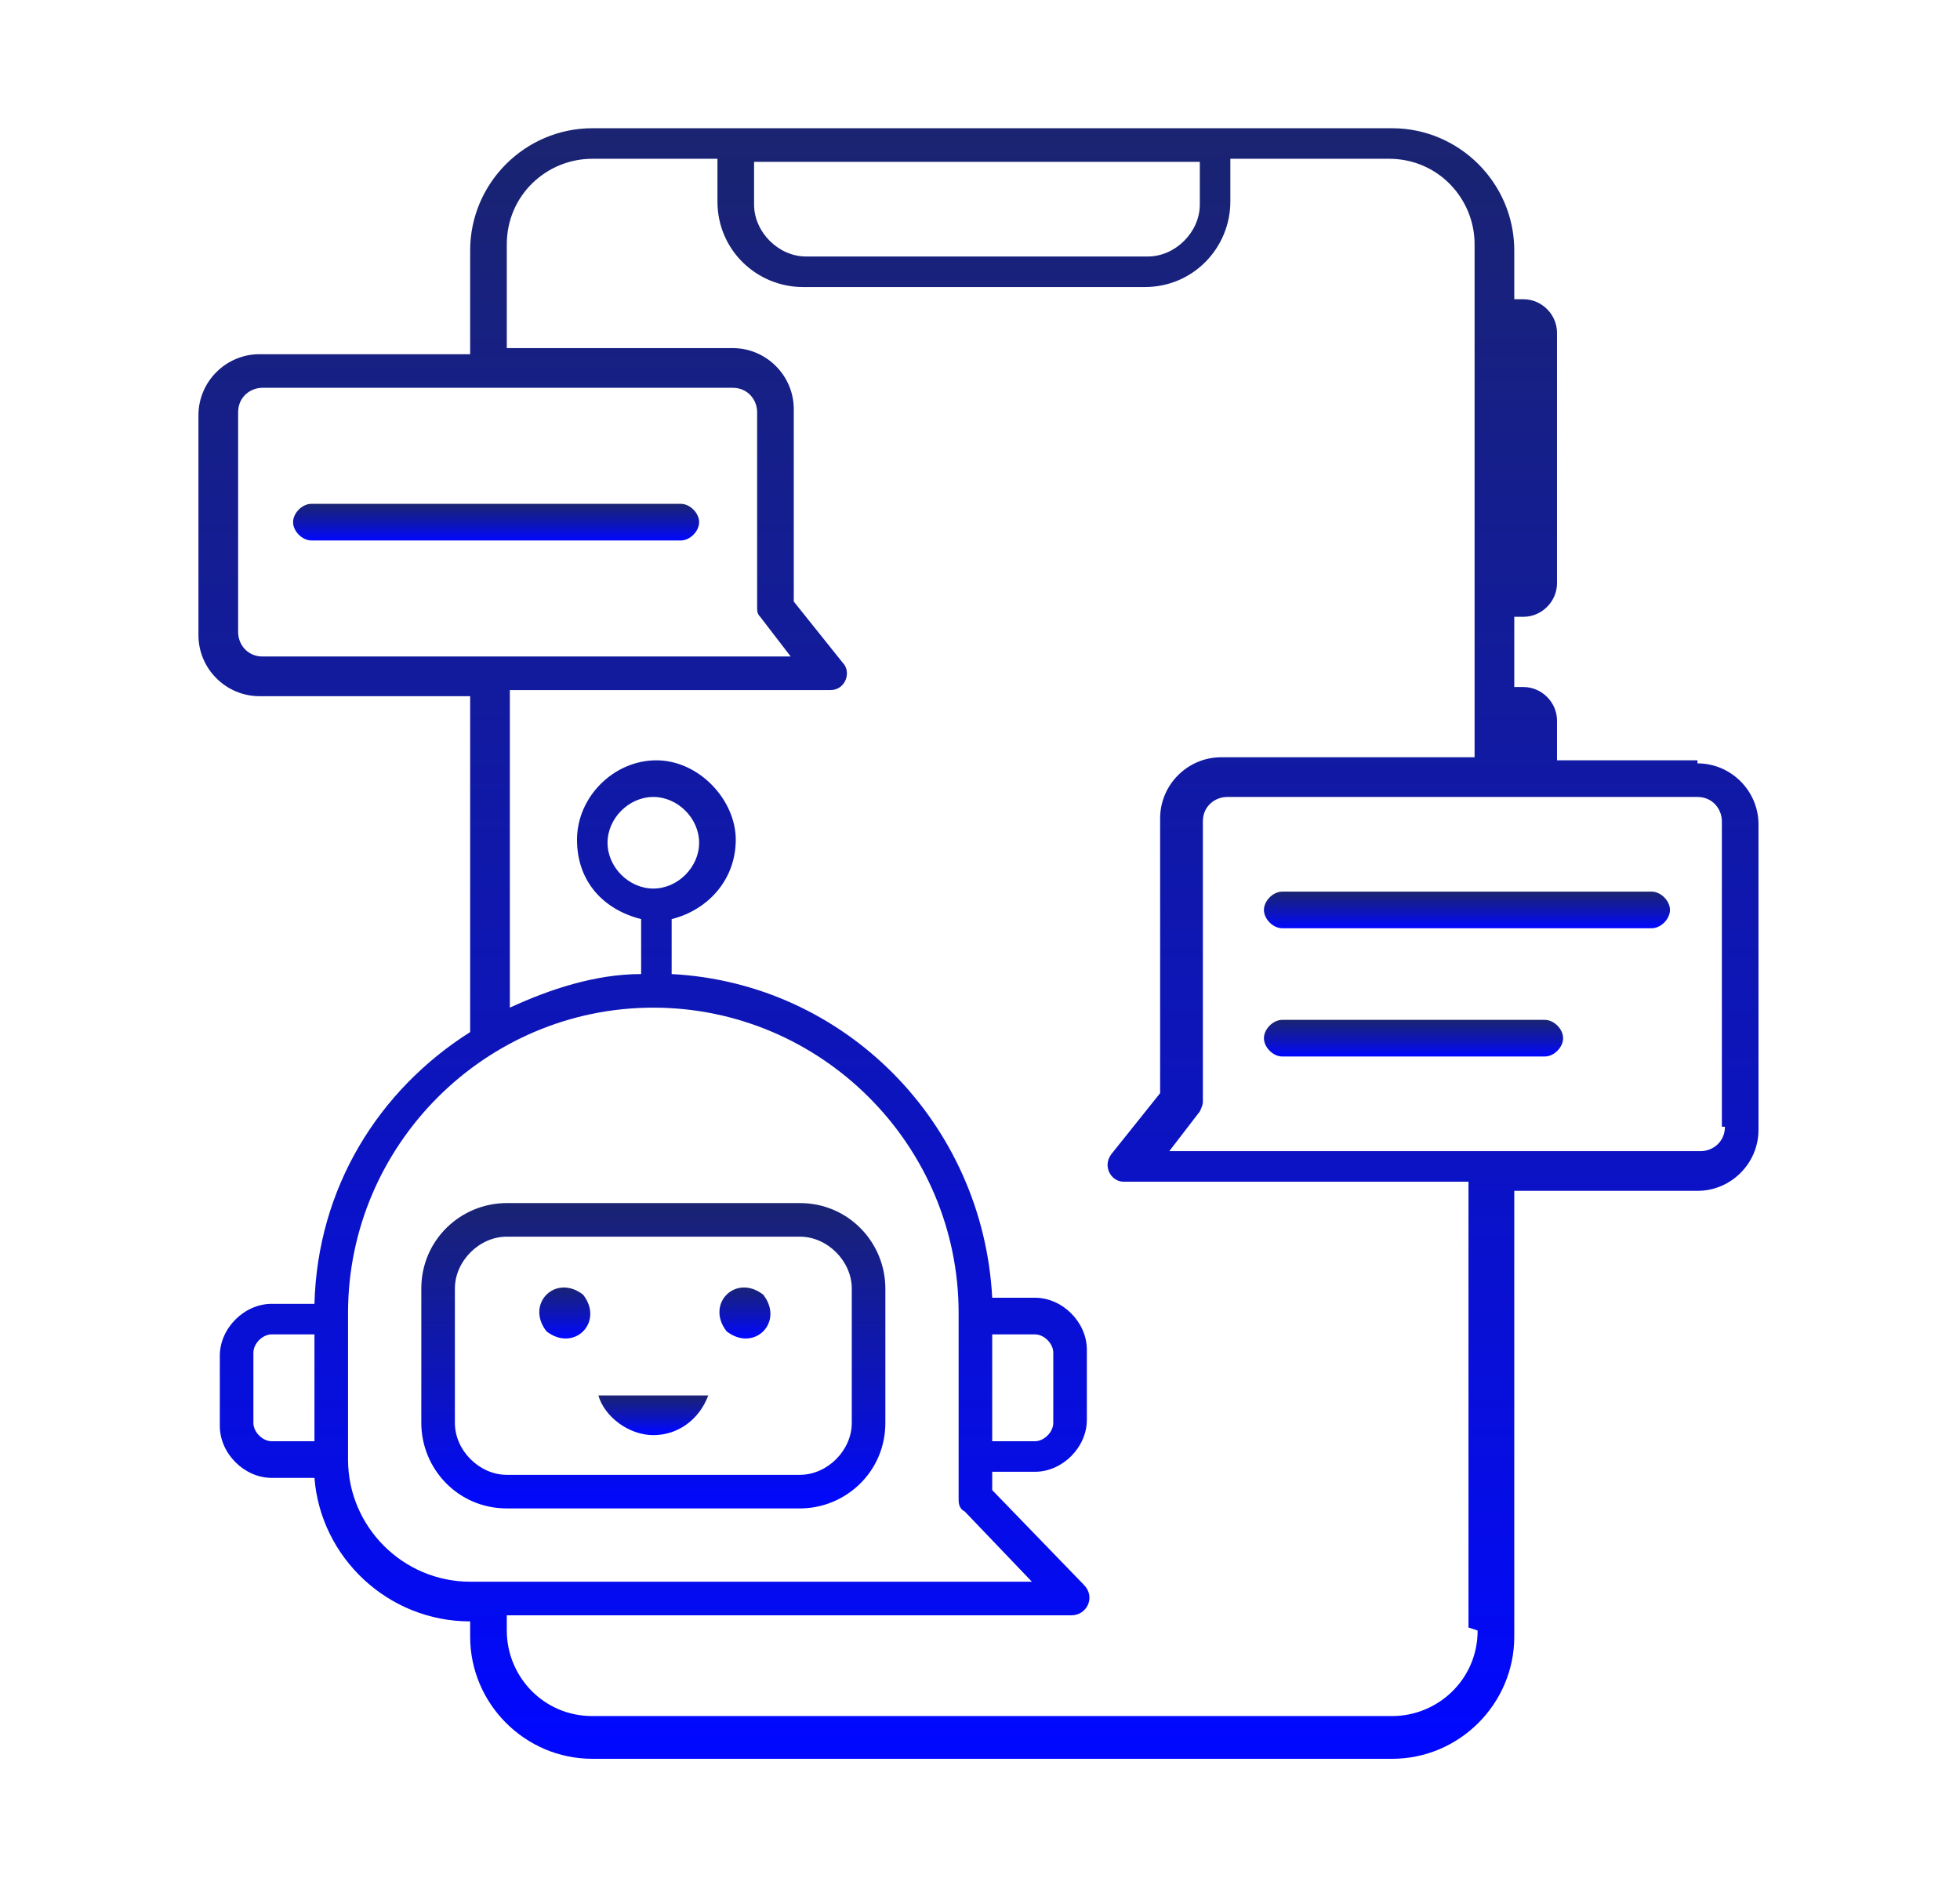 <?xml version="1.0" encoding="UTF-8"?>
<svg id="Layer_2" xmlns="http://www.w3.org/2000/svg" xmlns:xlink="http://www.w3.org/1999/xlink" version="1.1" viewBox="0 0 64.2 61.5">
  <!-- Generator: Adobe Illustrator 29.0.1, SVG Export Plug-In . SVG Version: 2.1.0 Build 192)  -->
  <defs>
    <style>
      .st0 {
        fill: url(#linear-gradient2);
      }

      .st1 {
        fill: url(#linear-gradient1);
      }

      .st2 {
        fill: url(#linear-gradient3);
      }

      .st3 {
        fill: url(#linear-gradient6);
      }

      .st4 {
        fill: url(#linear-gradient7);
      }

      .st5 {
        fill: url(#linear-gradient5);
      }

      .st6 {
        fill: url(#linear-gradient4);
      }

      .st7 {
        fill: url(#linear-gradient);
      }
    </style>
    <linearGradient id="linear-gradient" x1="21.4" y1="49.4" x2="21.4" y2="39.3" gradientUnits="userSpaceOnUse">
      <stop offset="0" stop-color="#0108ff"/>
      <stop offset=".4" stop-color="#0c14be"/>
      <stop offset="1" stop-color="#1a2470"/>
    </linearGradient>
    <linearGradient id="linear-gradient1" x1="18.5" y1="43.8" x2="18.5" y2="42.1" xlink:href="#linear-gradient"/>
    <linearGradient id="linear-gradient2" x1="24.4" y1="43.8" x2="24.4" y2="42.1" xlink:href="#linear-gradient"/>
    <linearGradient id="linear-gradient3" x1="21.4" y1="46.9" x2="21.4" y2="45.7" xlink:href="#linear-gradient"/>
    <linearGradient id="linear-gradient4" x1="48.1" y1="30.4" x2="48.1" y2="29.2" xlink:href="#linear-gradient"/>
    <linearGradient id="linear-gradient5" x1="46.3" y1="34.6" x2="46.3" y2="33.4" xlink:href="#linear-gradient"/>
    <linearGradient id="linear-gradient6" x1="32.1" y1="57.4" x2="32.1" y2="4.1" xlink:href="#linear-gradient"/>
    <linearGradient id="linear-gradient7" x1="16.3" y1="17.7" x2="16.3" y2="16.5" xlink:href="#linear-gradient"/>
  </defs>
  <path class="st7" d="M26.2,49.4h-9.6c-1.6,0-2.8-1.3-2.8-2.8v-4.4c0-1.6,1.3-2.8,2.8-2.8h9.6c1.6,0,2.8,1.3,2.8,2.8v4.4c0,1.6-1.3,2.8-2.8,2.8ZM16.6,40.5c-.9,0-1.7.8-1.7,1.7v4.4c0,.9.8,1.7,1.7,1.7h9.6c.9,0,1.7-.8,1.7-1.7v-4.4c0-.9-.8-1.7-1.7-1.7h-9.6Z"/>
  <path class="st1" d="M19.1,42.4c.7.9-.3,1.9-1.2,1.2-.7-.9.3-1.9,1.2-1.2Z"/>
  <path class="st0" d="M25,42.4c.7.9-.3,1.9-1.2,1.2-.7-.9.3-1.9,1.2-1.2Z"/>
  <path class="st2" d="M19.6,45.7c.2.7,1,1.3,1.8,1.3s1.5-.5,1.8-1.3h-3.6Z"/>
  <path class="st6" d="M54.1,30.4h-12.1c-.3,0-.6-.3-.6-.6s.3-.6.6-.6h12.1c.3,0,.6.3.6.6,0,.3-.3.6-.6.6h0Z"/>
  <path class="st5" d="M50.6,34.6h-8.6c-.3,0-.6-.3-.6-.6s.3-.6.6-.6h8.6c.3,0,.6.3.6.6s-.3.6-.6.6Z"/>
  <path class="st3" d="M55.6,24.9h-4.6v-1.3c0-.6-.5-1.1-1.1-1.1h-.3v-2.3h.3c.6,0,1.1-.5,1.1-1.1v-8.2c0-.6-.5-1.1-1.1-1.1h-.3v-1.6c0-2.2-1.8-4-4-4h-26.2c-2.2,0-4,1.8-4,4v3.4h-6.9c-1.1,0-2,.9-2,2v7.2c0,1.1.9,2,2,2h6.9v11c-3,1.9-5,5.1-5.1,8.9h-1.4c-.9,0-1.7.8-1.7,1.7v2.3c0,.9.8,1.7,1.7,1.7h1.4c.2,2.6,2.4,4.7,5.1,4.7h0v.5c0,2.2,1.8,4,4,4h26.2c2.2,0,4-1.8,4-4v-14.6h6c1.1,0,2-.9,2-2v-10c0-1.1-.9-2-2-2h0ZM10.3,47.2h-1.4c-.3,0-.6-.3-.6-.6v-2.3c0-.3.3-.6.6-.6h1.4v3.5ZM24.6,5.3h14.7v1.4c0,.9-.8,1.7-1.7,1.7h-11.2c-.9,0-1.7-.8-1.7-1.7v-1.4ZM8.6,21.5c-.5,0-.8-.4-.8-.8v-7.2c0-.5.4-.8.8-.8h15.4c.5,0,.8.4.8.8v6.4c0,.1,0,.2.1.3l1,1.3H8.6ZM15.4,51.8c-2.2,0-4-1.8-4-4v-4.8c0-5.5,4.5-10,10-10s10,4.5,10,10v6.1c0,.1,0,.3.2.4l2.2,2.3H15.4ZM21.4,29.1c-.8,0-1.5-.7-1.5-1.5s.7-1.5,1.5-1.5,1.5.7,1.5,1.5-.7,1.5-1.5,1.5ZM48.4,53.4c0,1.6-1.3,2.8-2.8,2.8h-26.2c-1.6,0-2.8-1.3-2.8-2.8v-.5h18.5c.5,0,.8-.6.4-1l-3-3.1v-.6h1.4c.9,0,1.7-.8,1.7-1.7v-2.3c0-.9-.8-1.7-1.7-1.7h-1.4c-.3-5.7-4.8-10.3-10.5-10.6v-1.8c1.2-.3,2.1-1.3,2.1-2.6s-1.2-2.6-2.6-2.6-2.6,1.2-2.6,2.6.9,2.3,2.1,2.6v1.8c-1.5,0-3,.5-4.3,1.1v-10.4h10.5c.5,0,.7-.6.4-.9l-1.6-2v-6.3c0-1.1-.9-2-2-2h-7.4s0-3.4,0-3.4c0-1.6,1.3-2.8,2.8-2.8h4.1v1.4c0,1.6,1.3,2.8,2.8,2.8h11.2c1.6,0,2.8-1.3,2.8-2.8v-1.4h5.2c1.6,0,2.8,1.3,2.8,2.8v16.8h-8.3c-1.1,0-2,.9-2,2v9l-1.6,2c-.3.4,0,.9.4.9h11.3v14.6ZM32.5,47.2v-3.5h1.4c.3,0,.6.3.6.6v2.3c0,.3-.3.6-.6.6h-1.4ZM56.5,36.9c0,.5-.4.8-.8.8h-17.4l1-1.3c0,0,.1-.2.1-.3v-9.2c0-.5.4-.8.8-.8h15.4c.5,0,.8.4.8.8v10Z"/>
  <path class="st4" d="M22.3,17.7h-12.1c-.3,0-.6-.3-.6-.6s.3-.6.6-.6h12.1c.3,0,.6.3.6.6,0,.3-.3.6-.6.6Z"/>
</svg>